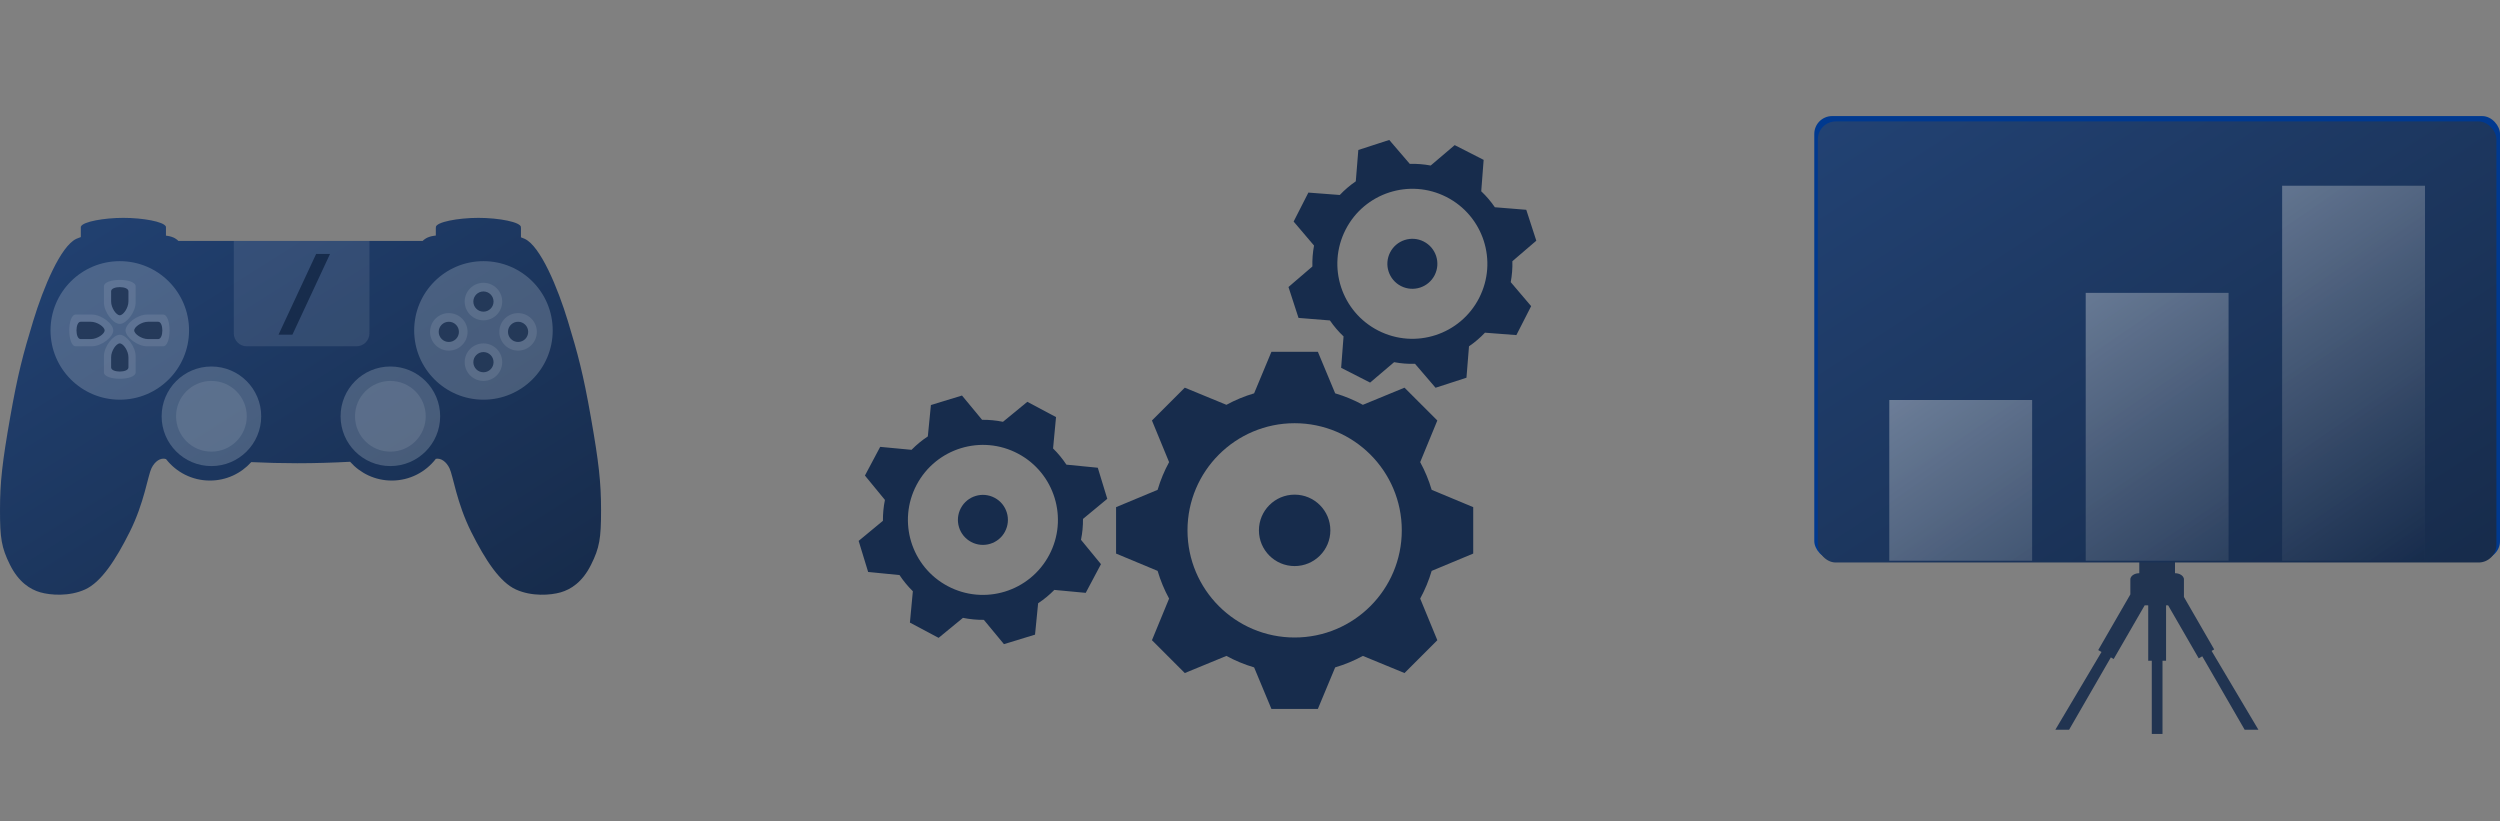 <svg viewBox="0 0 1400 460" xmlns="http://www.w3.org/2000/svg"><rect x="0" y="0" width="1400" height="460" fill="#808080" stroke="none"/><title>debrief</title><defs><linearGradient x1="0%" y1="0%" x2="97.19%" y2="97.19%" id="a"><stop stop-color="#224273" offset="0%"/><stop stop-color="#172C4C" offset="100%"/></linearGradient><linearGradient x1="0%" y1="0%" y2="100%" id="b"><stop stop-color="#fcfeff" offset="0%"/><stop stop-color="#172C4C" offset="100%"/></linearGradient><linearGradient x1="0%" y1="0%" x2="97.19%" y2="97.19%" id="c"><stop stop-color="#224273" offset="0%"/><stop stop-color="#172C4C" offset="98.079%"/></linearGradient></defs><g fill="none" fill-rule="evenodd"><g transform="translate(1016 65)"><path d="M202 256v-21h-20v21c-2.52 0-4.603 1.304-4.95 3H177v8.866l-18 31.177 1.85 1.068L135 343.64h7.696l23.385-40.503 1.58.913L185.01 274H187v31h10v-31h1.155l17.13 29.67 1.98-1.144L241 343.634h7.696L222.49 299.51l1.455-.84L207 269.32V259h-.05c-.347-1.696-2.43-3-4.95-3zm-13 49h6v41h-6v-41z" fill="#172C4C" opacity=".9"/><rect fill="#00398F" width="384" height="248" rx="10"/><rect fill="url(#a)" x="2" y="3" width="380" height="247" rx="10"/><path fill="url(#b)" opacity=".5" d="M152 249h80V99h-80M42 249h80v-90H42m220 90h80V39h-80"/></g><g fill="#172C4C"><path d="M785 296.992c0 33.15-26.86 60.008-60.01 60.008-33.13 0-59.99-26.86-59.99-60.008C665 263.865 691.865 237 724.99 237c33.144 0 60.01 26.862 60.01 59.992zm-130.305-38.2c-2.66 4.886-4.827 10.08-6.432 15.515L625 284v26l23.265 9.694c1.605 5.434 3.77 10.628 6.43 15.513l-9.598 23.31 18.385 18.386 23.31-9.598c4.885 2.662 10.08 4.828 15.515 6.433L712 397h26l9.694-23.265c5.434-1.605 10.627-3.77 15.512-6.43l23.312 9.598 18.385-18.385-9.6-23.31c2.66-4.886 4.827-10.08 6.432-15.514L825 310v-26l-23.263-9.693c-1.605-5.435-3.77-10.63-6.433-15.514l9.6-23.31-18.386-18.386-23.314 9.6c-4.884-2.66-10.076-4.826-15.51-6.43L738 197h-26l-9.693 23.263c-5.435 1.605-10.63 3.77-15.515 6.432l-23.31-9.598-18.385 18.385 9.598 23.31z"/><path d="M745 297c0 11.05-8.952 20-20.006 20-11.04 0-19.994-8.948-19.994-20 0-11.04 8.952-20 19.994-20 11.054 0 20.006 8.96 20.006 20zm83.356-130.206c-10.534 20.675-35.823 28.89-56.497 18.356-20.67-10.53-28.89-35.818-18.35-56.492 10.53-20.66 35.82-28.88 56.48-18.352 20.67 10.533 28.89 35.824 18.36 56.488zm-69.13-65.236c-3.214 2.202-6.216 4.753-8.944 7.633l-17.59-1.34-8.262 16.22 11.43 13.44c-.726 3.9-1.026 7.83-.92 11.72l-13.394 11.49 5.624 17.31 17.588 1.42c2.202 3.21 4.753 6.22 7.634 8.94l-1.348 17.59 16.217 8.27 13.44-11.43c3.9.73 7.83 1.03 11.72.92l11.49 13.4 17.31-5.62 1.42-17.59c3.22-2.2 6.22-4.75 8.94-7.63l17.59 1.35 8.27-16.21L846.01 158c.73-3.9 1.03-7.83.92-11.72l13.4-11.49-5.62-17.31-17.59-1.42c-2.2-3.215-4.75-6.216-7.63-8.94l1.35-17.59-16.21-8.266-13.44 11.426c-3.9-.727-7.83-1.027-11.72-.92l-11.5-13.4-17.31 5.624-1.42 17.59z"/><path d="M803.406 154.086c-3.512 6.893-11.94 9.63-18.834 6.117-6.886-3.51-9.627-11.935-6.114-18.828 3.51-6.887 11.94-9.63 18.826-6.12 6.894 3.513 9.63 11.945 6.122 18.83zM587.522 310.853c-10.894 20.488-36.322 28.262-56.81 17.368-20.478-10.88-28.25-36.31-17.358-56.8 10.887-20.47 36.32-28.25 56.794-17.36 20.484 10.9 28.26 36.33 17.374 56.8zM519.54 244.42c-3.252 2.147-6.297 4.645-9.075 7.476l-17.564-1.654-8.54 16.07 11.2 13.637c-.79 3.88-1.16 7.8-1.12 11.7l-13.6 11.25 5.32 17.4 17.56 1.73c2.15 3.25 4.65 6.29 7.48 9.07l-1.65 17.56 16.07 8.54 13.64-11.2c3.89.79 7.81 1.16 11.7 1.12l11.25 13.6 17.41-5.32 1.73-17.57c3.25-2.15 6.3-4.65 9.08-7.48L608 332l8.544-16.07-11.194-13.64c.8-3.884 1.163-7.806 1.124-11.7l13.6-11.254-5.32-17.403-17.566-1.73c-2.143-3.25-4.64-6.29-7.47-9.07l1.656-17.568-16.07-8.55-13.634 11.195c-3.89-.79-7.81-1.16-11.705-1.12l-11.25-13.59-17.405 5.32-1.727 17.566z"/><path d="M562.797 297.712c-3.632 6.83-12.106 9.42-18.938 5.787-6.83-3.63-9.42-12.11-5.79-18.94 3.63-6.83 12.1-9.42 18.93-5.79s9.42 12.11 5.79 18.93z"/></g><g transform="translate(0 122)"><path d="M92.857 4.85h.08v5.11l.81.114c3.676.526 5.498 2.12 6.16 2.854h136.78c.664-.734 2.486-2.328 6.163-2.854.405-.058.81-.114 1.212-.17v-4.25h.08c-.052-.132-.08-.267-.08-.403 0-2.9 12.46-5.25 23.84-5.25 11.382 0 23.84 2.35 23.84 5.26 0 .14-.026.27-.08.41h.08v5.23c.725.25 1.4.52 2.022.81 8.89 4.04 18.587 27.48 24.244 46.07s8.6 29.48 12.93 54.15c4.332 24.67 5.658 35.92 5.658 51.72 0 15.81-.808 21.02-5.657 30.71-4.85 9.7-11.32 13.74-16.98 15.36-5.66 1.62-16.17 2.43-25.06-1.61-8.89-4.04-16.97-16.164-25.06-32.327-8.08-16.17-10.1-31.38-12.12-35.56-1.77-3.65-4.76-5.85-7.64-5.28-5.69 7.4-14.63 12.17-24.69 12.17-9.29 0-17.62-4.07-23.33-10.52-9.71.515-19.67.82-29.61.82-8.64 0-17.28-.23-25.74-.63-5.7 6.34-13.96 10.33-23.16 10.33-10 0-18.9-4.716-24.59-12.05-3.03-.95-6.27 1.29-8.14 5.156-2.02 4.18-4.04 19.393-12.12 35.556s-16.15 28.28-25.04 32.32c-8.89 4.04-19.4 3.23-25.058 1.615s-12.12-5.66-16.97-15.353C.802 184.64 0 179.43 0 163.63s1.326-27.05 5.657-51.72c4.332-24.67 7.273-35.56 12.93-54.147C24.245 39.176 33.942 15.74 42.832 11.7c.737-.337 1.547-.65 2.425-.94V4.85h.08C46.422 2.136 58.25 0 69.097 0s22.675 2.137 23.76 4.85z" fill="url(#c)"/><ellipse fill="#FCFEFF" opacity=".2" cx="118.394" cy="111.121" rx="27.881" ry="27.881"/><ellipse fill="#FCFEFF" opacity=".2" cx="218.606" cy="111.121" rx="27.881" ry="27.881"/><ellipse fill="#FCFEFF" opacity=".2" cx="67.077" cy="63.036" rx="38.791" ry="38.791"/><path d="M58.187 38.387c0-4.85 17.78-4.85 17.78 0v8.89c0 5.657-5.254 12.122-8.89 12.122-3.637 0-8.89-6.47-8.89-12.13v-8.89zm0 48.085c0 4.85 17.78 4.85 17.78 0v-8.89c0-5.656-5.254-12.122-8.89-12.122-3.637 0-8.89 6.466-8.89 12.123v8.89z" fill="#FCFEFF" opacity=".1"/><path d="M91.32 54.146c4.85 0 4.85 17.78 0 17.78h-8.888c-5.657 0-12.123-5.253-12.123-8.89 0-3.637 6.46-8.89 12.12-8.89h8.89zm-48.892 0c-4.85 0-4.85 17.78 0 17.78h8.89c5.657 0 12.122-5.253 12.122-8.89 0-3.637-6.465-8.89-12.122-8.89h-8.89z" fill="#FCFEFF" opacity=".1"/><path d="M62.228 41.116c0-3.1 9.698-3.1 9.698 0V46.8c0 3.617-2.866 7.75-4.85 7.75-1.983 0-4.848-4.133-4.848-7.75v-5.684zm0 42.627c0 3.1 9.698 3.1 9.698 0V78.06c0-3.617-2.866-7.75-4.85-7.75-1.983 0-4.848 4.133-4.848 7.75v5.683zm26.364-15.858c3.1 0 3.1-9.698 0-9.698H82.91c-3.618 0-7.752 2.865-7.752 4.85 0 1.983 4.134 4.848 7.75 4.848h5.684zm-43.435 0c-3.1 0-3.1-9.698 0-9.698h5.684c3.62 0 7.75 2.865 7.75 4.85 0 1.983-4.13 4.848-7.75 4.848h-5.68z" fill="#172C4C" opacity=".8"/><ellipse fill="#FCFEFF" opacity=".2" cx="270.731" cy="63.036" rx="38.791" ry="38.791"/><ellipse fill="#FCFEFF" opacity=".1" cx="118.394" cy="111.121" rx="19.8" ry="19.8"/><ellipse fill="#FCFEFF" opacity=".1" cx="218.606" cy="111.121" rx="19.8" ry="19.8"/><g transform="translate(240.83 36.367)"><ellipse fill="#FCFEFF" opacity=".1" cx="29.902" cy="10.506" rx="10.506" ry="10.506"/><ellipse fill="#FCFEFF" opacity=".1" cx="29.902" cy="44.448" rx="10.506" ry="10.506"/><ellipse fill="#FCFEFF" opacity=".1" cx="10.506" cy="27.477" rx="10.506" ry="10.506"/><ellipse fill="#FCFEFF" opacity=".1" cx="49.297" cy="27.477" rx="10.506" ry="10.506"/><ellipse fill="#172C4C" opacity=".8" cx="29.902" cy="10.506" rx="5.657" ry="5.657"/><ellipse fill="#172C4C" opacity=".8" cx="29.902" cy="44.448" rx="5.657" ry="5.657"/><ellipse fill="#172C4C" opacity=".8" cx="10.506" cy="27.477" rx="5.657" ry="5.657"/><ellipse fill="#172C4C" opacity=".8" cx="49.297" cy="27.477" rx="5.657" ry="5.657"/></g></g><path d="M198.92 193.893l-.033.033h-59.885l-.04-.04c-.252.026-.508.04-.768.04-4.017 0-7.273-3.257-7.273-7.274 0-.26.02-.515.04-.768l-.04-.04V134.93h75.97v50.914l-.04.04c.03.253.04.51.04.768 0 4.017-3.25 7.274-7.27 7.274-.23 0-.46-.01-.69-.033z" fill="#fcfeff" opacity=".1"/><path fill="#172C4C" d="M155.974 187.417l21.065-45.213h7.78l-21.07 45.213"/></g></svg>